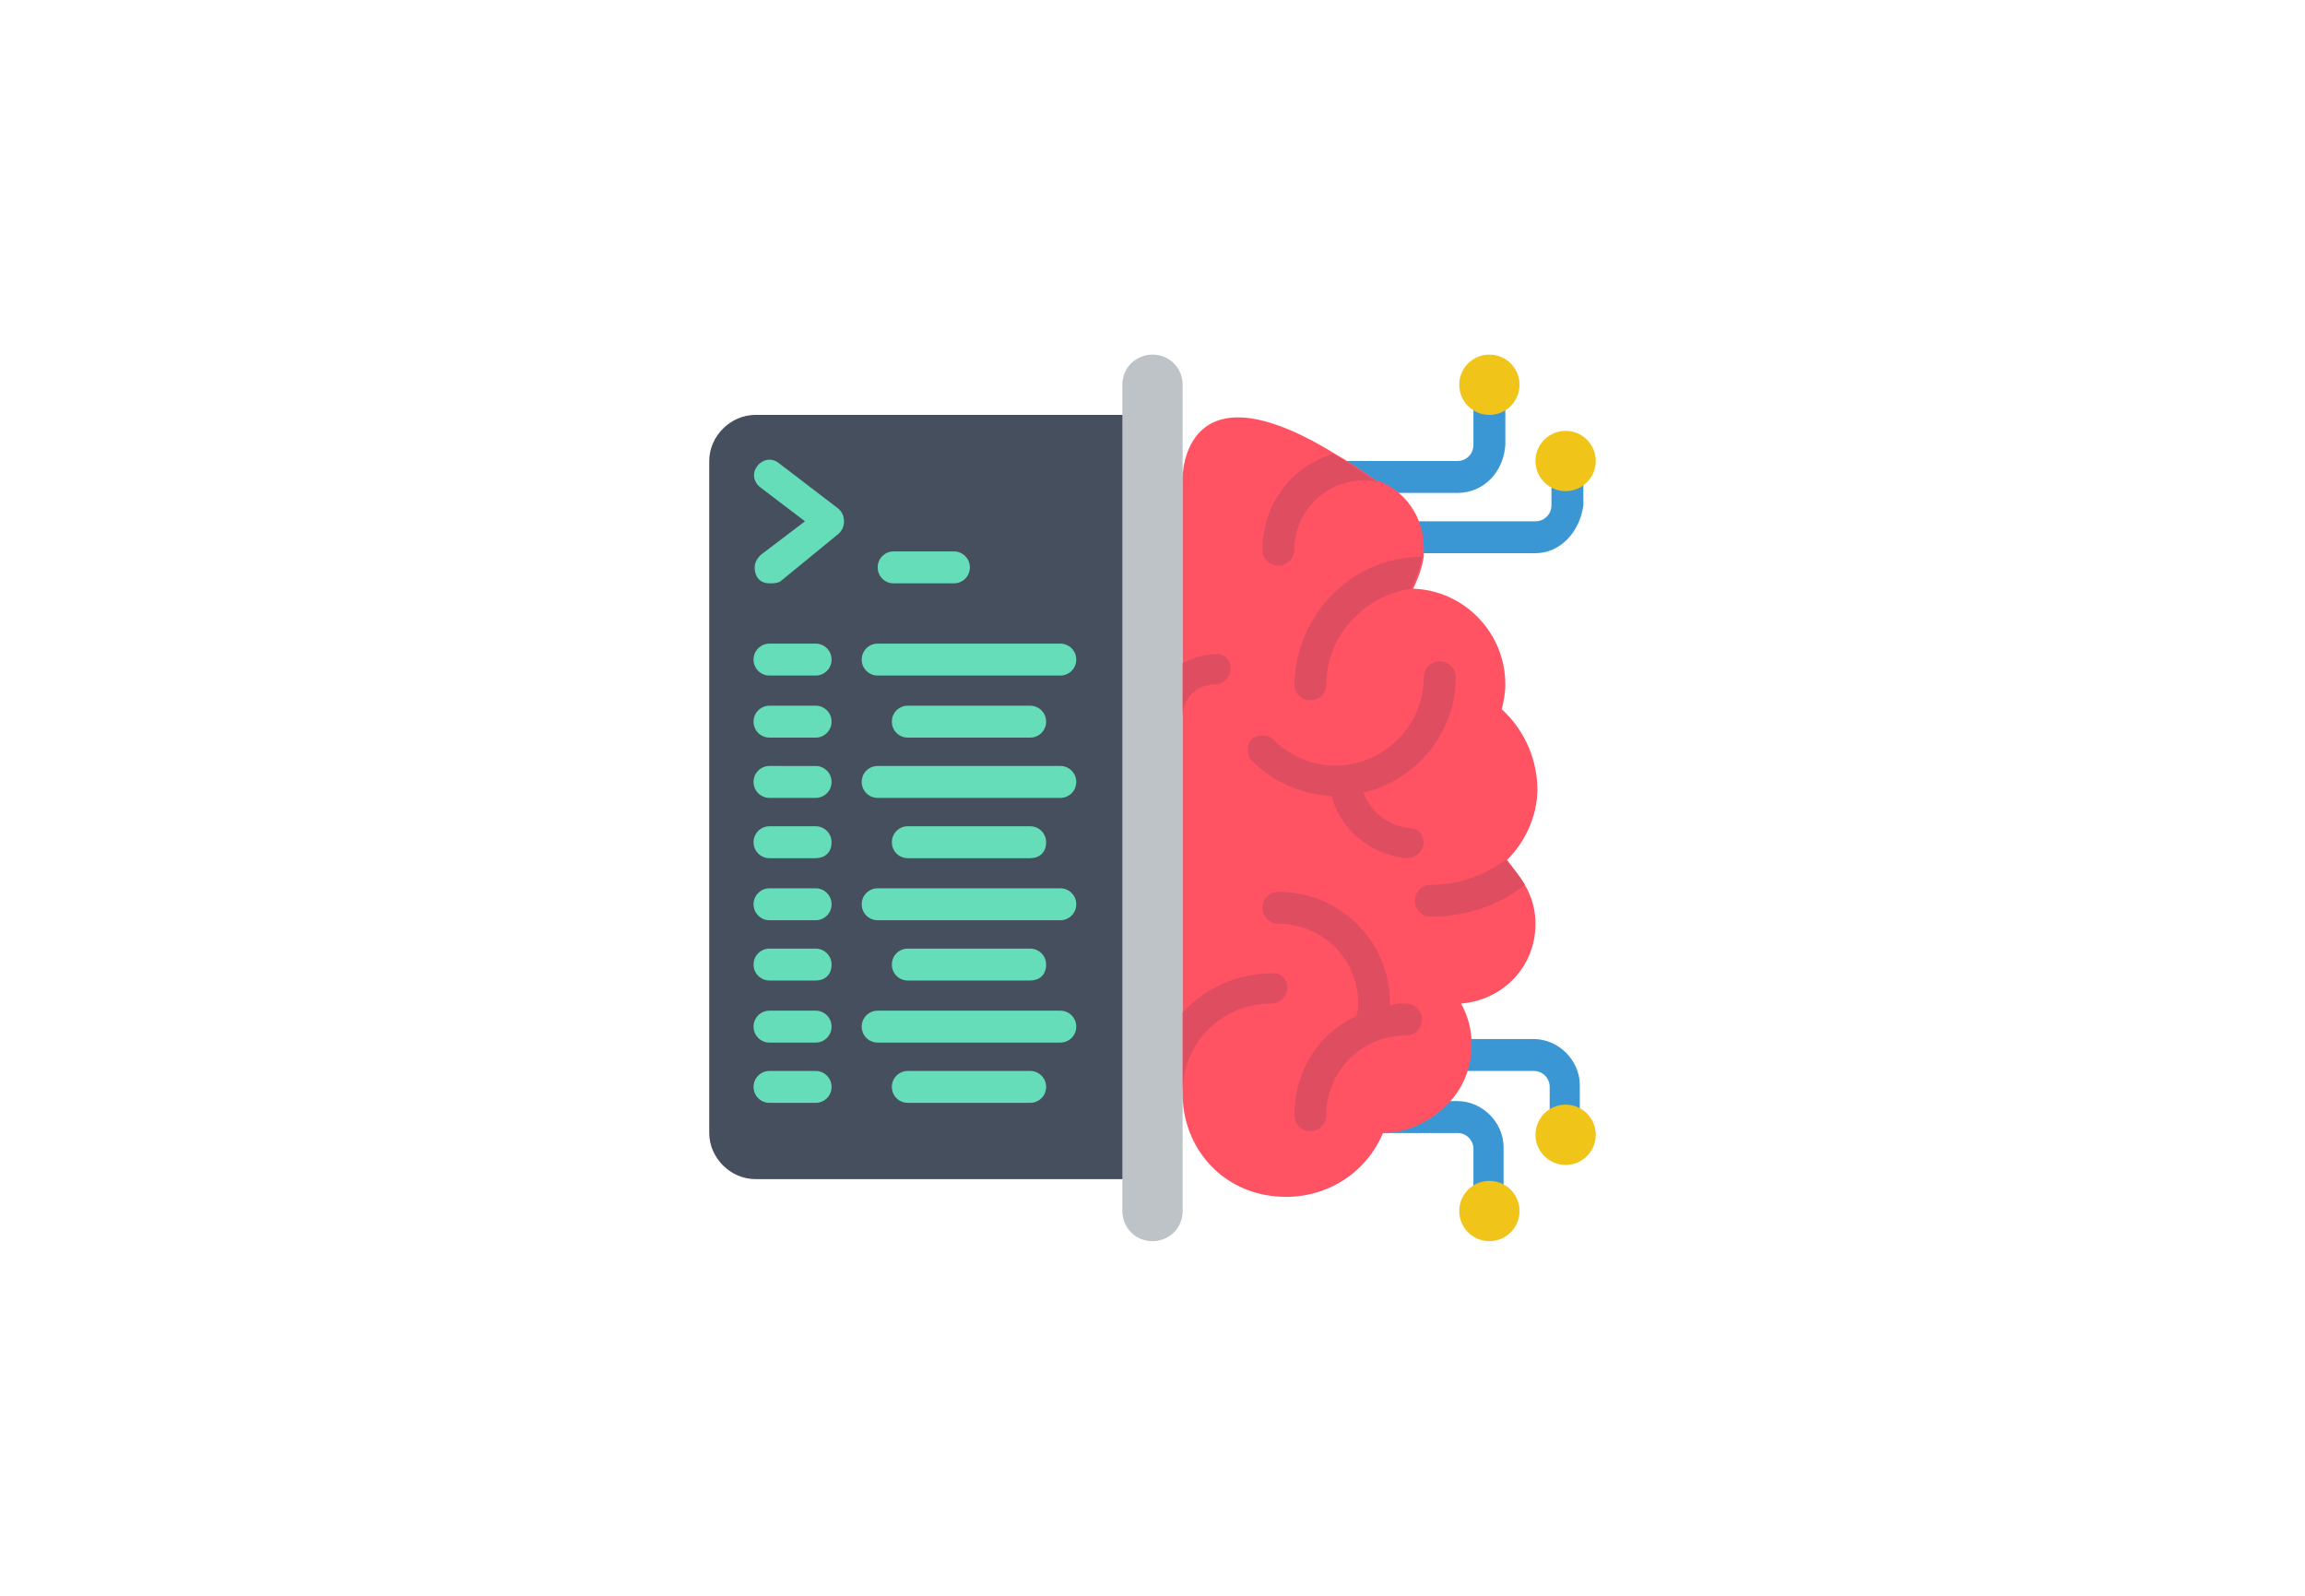 <?xml version="1.0" encoding="utf-8"?>
<!-- Generator: Adobe Illustrator 24.2.0, SVG Export Plug-In . SVG Version: 6.00 Build 0)  -->
<svg version="1.1" id="Layer_1" xmlns="http://www.w3.org/2000/svg" xmlns:xlink="http://www.w3.org/1999/xlink" x="0px" y="0px"
	 viewBox="0 0 130 90" style="enable-background:new 0 0 130 90;" xml:space="preserve">
<style type="text/css">
	.st0{fill-rule:evenodd;clip-rule:evenodd;fill:#464F5D;}
	.st1{fill-rule:evenodd;clip-rule:evenodd;fill:#BDC3C7;}
	.st2{fill-rule:evenodd;clip-rule:evenodd;fill:#65DDB9;}
	.st3{fill-rule:evenodd;clip-rule:evenodd;fill:#3B97D3;}
	.st4{fill-rule:evenodd;clip-rule:evenodd;fill:#FF5364;}
	.st5{fill-rule:evenodd;clip-rule:evenodd;fill:#DF4D60;}
	.st6{fill-rule:evenodd;clip-rule:evenodd;fill:#F0C419;}
</style>
<g>
	<g id="Page-1">
		<g id="_x30_05---Coding-Thinking">
			<path id="Path" class="st0" d="M42.6,23.4H65v43.1H42.6c-1.4,0-2.6-1.2-2.6-2.6V26C40,24.6,41.2,23.4,42.6,23.4z"/>
			<path id="Rectangle" class="st1" d="M66.7,21.7v46.6c0,1-0.8,1.7-1.7,1.7l0,0c-1,0-1.7-0.8-1.7-1.7V21.7c0-1,0.8-1.7,1.7-1.7l0,0
				C66,20,66.7,20.8,66.7,21.7z"/>
			<g>
				<path id="Path_1_" class="st2" d="M43.4,32.9c-0.4,0-0.7-0.2-0.8-0.6c-0.1-0.4,0-0.7,0.3-1l2.5-1.9l-2.5-1.9
					c-0.4-0.3-0.5-0.8-0.2-1.2s0.8-0.5,1.2-0.2l3.4,2.6c0.2,0.2,0.3,0.4,0.3,0.7s-0.1,0.5-0.3,0.7L44,32.8
					C43.8,32.9,43.6,32.9,43.4,32.9z"/>
				<path id="Path_2_" class="st2" d="M53.8,32.9h-3.4c-0.5,0-0.9-0.4-0.9-0.9c0-0.5,0.4-0.9,0.9-0.9h3.4c0.5,0,0.9,0.4,0.9,0.9
					C54.7,32.5,54.3,32.9,53.8,32.9z"/>
				<path id="Path_3_" class="st2" d="M46,38.1h-2.6c-0.5,0-0.9-0.4-0.9-0.9c0-0.5,0.4-0.9,0.9-0.9H46c0.5,0,0.9,0.4,0.9,0.9
					C46.9,37.7,46.5,38.1,46,38.1z"/>
				<path id="Path_4_" class="st2" d="M46,41.6h-2.6c-0.5,0-0.9-0.4-0.9-0.9s0.4-0.9,0.9-0.9H46c0.5,0,0.9,0.4,0.9,0.9
					S46.5,41.6,46,41.6z"/>
				<path id="Path_5_" class="st2" d="M46,45h-2.6c-0.5,0-0.9-0.4-0.9-0.9c0-0.5,0.4-0.9,0.9-0.9H46c0.5,0,0.9,0.4,0.9,0.9
					C46.9,44.6,46.5,45,46,45z"/>
				<path id="Path_6_" class="st2" d="M46,48.4h-2.6c-0.5,0-0.9-0.4-0.9-0.9c0-0.5,0.4-0.9,0.9-0.9H46c0.5,0,0.9,0.4,0.9,0.9
					C46.9,48.1,46.5,48.4,46,48.4z"/>
				<path id="Path_7_" class="st2" d="M46,51.9h-2.6c-0.5,0-0.9-0.4-0.9-0.9c0-0.5,0.4-0.9,0.9-0.9H46c0.5,0,0.9,0.4,0.9,0.9
					C46.9,51.5,46.5,51.9,46,51.9z"/>
				<path id="Path_8_" class="st2" d="M46,55.3h-2.6c-0.5,0-0.9-0.4-0.9-0.9c0-0.5,0.4-0.9,0.9-0.9H46c0.5,0,0.9,0.4,0.9,0.9
					C46.9,55,46.5,55.3,46,55.3z"/>
				<path id="Path_9_" class="st2" d="M46,58.8h-2.6c-0.5,0-0.9-0.4-0.9-0.9s0.4-0.9,0.9-0.9H46c0.5,0,0.9,0.4,0.9,0.9
					S46.5,58.8,46,58.8z"/>
				<path id="Path_10_" class="st2" d="M46,62.2h-2.6c-0.5,0-0.9-0.4-0.9-0.9s0.4-0.9,0.9-0.9H46c0.5,0,0.9,0.4,0.9,0.9
					S46.5,62.2,46,62.2z"/>
				<path id="Path_11_" class="st2" d="M59.8,38.1H49.5c-0.5,0-0.9-0.4-0.9-0.9c0-0.5,0.4-0.9,0.9-0.9h10.3c0.5,0,0.9,0.4,0.9,0.9
					C60.7,37.7,60.3,38.1,59.8,38.1z"/>
				<path id="Path_12_" class="st2" d="M58.1,41.6h-6.9c-0.5,0-0.9-0.4-0.9-0.9s0.4-0.9,0.9-0.9h6.9c0.5,0,0.9,0.4,0.9,0.9
					S58.6,41.6,58.1,41.6z"/>
				<path id="Path_13_" class="st2" d="M59.8,45H49.5c-0.5,0-0.9-0.4-0.9-0.9c0-0.5,0.4-0.9,0.9-0.9h10.3c0.5,0,0.9,0.4,0.9,0.9
					C60.7,44.6,60.3,45,59.8,45z"/>
				<path id="Path_14_" class="st2" d="M58.1,48.4h-6.9c-0.5,0-0.9-0.4-0.9-0.9c0-0.5,0.4-0.9,0.9-0.9h6.9c0.5,0,0.9,0.4,0.9,0.9
					C59,48.1,58.6,48.4,58.1,48.4z"/>
				<path id="Path_15_" class="st2" d="M59.8,51.9H49.5c-0.5,0-0.9-0.4-0.9-0.9c0-0.5,0.4-0.9,0.9-0.9h10.3c0.5,0,0.9,0.4,0.9,0.9
					C60.7,51.5,60.3,51.9,59.8,51.9z"/>
				<path id="Path_16_" class="st2" d="M58.1,55.3h-6.9c-0.5,0-0.9-0.4-0.9-0.9c0-0.5,0.4-0.9,0.9-0.9h6.9c0.5,0,0.9,0.4,0.9,0.9
					C59,55,58.6,55.3,58.1,55.3z"/>
				<path id="Path_17_" class="st2" d="M59.8,58.8H49.5c-0.5,0-0.9-0.4-0.9-0.9s0.4-0.9,0.9-0.9h10.3c0.5,0,0.9,0.4,0.9,0.9
					S60.3,58.8,59.8,58.8z"/>
				<path id="Path_18_" class="st2" d="M58.1,62.2h-6.9c-0.5,0-0.9-0.4-0.9-0.9s0.4-0.9,0.9-0.9h6.9c0.5,0,0.9,0.4,0.9,0.9
					S58.6,62.2,58.1,62.2z"/>
			</g>
			<path id="Path_19_" class="st3" d="M82.2,27.8h-7.3c-0.5,0-0.9-0.4-0.9-0.9c0-0.5,0.4-0.9,0.9-0.9h7.3c0.5,0,0.9-0.4,0.9-0.9
				v-3.4c0-0.5,0.4-0.9,0.9-0.9c0.5,0,0.9,0.4,0.9,0.9v3.4C84.8,26.6,83.7,27.8,82.2,27.8z"/>
			<path id="Path_20_" class="st3" d="M84,69.6c-0.5,0-0.9-0.4-0.9-0.9v-3.9c0-0.5-0.4-0.9-0.9-0.9h-5.2c-0.5,0-0.9-0.4-0.9-0.9
				c0-0.5,0.4-0.9,0.9-0.9h5.2c1.4,0,2.6,1.2,2.6,2.6v3.9c0,0.2-0.1,0.4-0.3,0.6C84.4,69.5,84.2,69.6,84,69.6z"/>
			<path id="Path_21_" class="st3" d="M88.3,64.8c-0.5,0-0.9-0.4-0.9-0.9v-2.6c0-0.5-0.4-0.9-0.9-0.9h-6c-0.5,0-0.9-0.4-0.9-0.9
				c0-0.5,0.4-0.9,0.9-0.9h6c1.4,0,2.6,1.2,2.6,2.6V64C89.1,64.4,88.8,64.8,88.3,64.8z"/>
			<path id="Path_22_" class="st3" d="M86.6,31.2h-8.9c-0.5,0-0.9-0.4-0.9-0.9s0.4-0.9,0.9-0.9h8.9c0.5,0,0.9-0.4,0.9-0.9v-3.1
				c0-0.5,0.4-0.9,0.9-0.9c0.5,0,0.9,0.4,0.9,0.9v3.1C89.1,30,88,31.2,86.6,31.2z"/>
			<path id="Path_23_" class="st4" d="M86,49.9c0.4,0.7,0.6,1.4,0.6,2.2c0,2.4-1.8,4.3-4.2,4.5c0.4,0.7,0.6,1.5,0.6,2.3
				c0,1.3-0.5,2.6-1.5,3.5c-0.9,0.9-2.2,1.5-3.5,1.5c-1.1,2.6-3.8,4-6.6,3.5s-4.7-2.9-4.7-5.7V26.9c0,0,0-6.6,8.6-1.3
				c0.7,0.4,1.5,0.9,2.3,1.5l0,0c0,0,0.1,0,0.1,0c1.6,0.6,2.6,2.1,2.6,3.8c0,0.2,0,0.3,0,0.5c-0.1,0.6-0.3,1.2-0.6,1.8c0,0,0,0,0,0
				c2.9,0.1,5.2,2.5,5.2,5.4c0,0.5-0.1,1-0.2,1.4c1.2,1.1,1.9,2.6,2,4.2c0.1,1.6-0.6,3.2-1.7,4.3l0,0C85.3,48.9,85.7,49.4,86,49.9
				L86,49.9z"/>
			<path id="Path_24_" class="st5" d="M80.2,31.4c-0.1,0.6-0.3,1.2-0.6,1.8c-2.7,0.4-4.8,2.7-4.8,5.4c0,0.5-0.4,0.9-0.9,0.9
				c-0.5,0-0.9-0.4-0.9-0.9C73.1,34.6,76.3,31.4,80.2,31.4z"/>
			<path id="Path_25_" class="st5" d="M86,49.9c-1.5,1.2-3.4,1.8-5.3,1.8c-0.5,0-0.9-0.4-0.9-0.9c0-0.5,0.4-0.9,0.9-0.9
				c1.5,0,3-0.5,4.2-1.4C85.3,48.9,85.7,49.4,86,49.9L86,49.9z"/>
			<path id="Path_26_" class="st5" d="M77.7,27.2c-0.3-0.1-0.5-0.1-0.8-0.1c-2.1,0-3.9,1.7-3.9,3.9c0,0.5-0.4,0.9-0.9,0.9
				s-0.9-0.4-0.9-0.9c0-2.5,1.6-4.7,4-5.4c0.7,0.4,1.5,0.9,2.3,1.5l0,0C77.6,27.1,77.6,27.1,77.7,27.2L77.7,27.2z"/>
			<path id="Path_27_" class="st5" d="M79.3,48.4C79.3,48.4,79.3,48.4,79.3,48.4c0.6,0,0.9-0.4,1-0.8c0-0.5-0.3-0.9-0.8-0.9
				c-1.2-0.1-2.2-0.9-2.6-2c3-0.7,5.2-3.4,5.2-6.5c0-0.5-0.4-0.9-0.9-0.9c-0.5,0-0.9,0.4-0.9,0.9c0,2-1.2,3.8-3.1,4.6
				c-1.9,0.8-4,0.3-5.4-1.1c-0.3-0.3-0.9-0.3-1.2,0c-0.3,0.3-0.3,0.9,0,1.2c1.2,1.2,2.8,1.9,4.5,2C75.6,46.8,77.3,48.2,79.3,48.4
				L79.3,48.4z"/>
			<path id="Path_28_" class="st5" d="M79.3,56.6c-0.3,0-0.6,0-0.9,0.1c0,0,0-0.1,0-0.1c0-3.5-2.8-6.3-6.3-6.3
				c-0.5,0-0.9,0.4-0.9,0.9c0,0.5,0.4,0.9,0.9,0.9c2.5,0,4.5,2,4.5,4.5c0,0.2,0,0.4-0.1,0.7c-2.2,1-3.5,3.2-3.5,5.6
				c0,0.5,0.4,0.9,0.9,0.9s0.9-0.4,0.9-0.9c0-2.5,2-4.5,4.5-4.5c0.5,0,0.9-0.4,0.9-0.9S79.8,56.6,79.3,56.6z"/>
			<path id="Path_29_" class="st5" d="M69.4,37.7c0,0.5-0.4,0.9-0.9,0.9c-1,0-1.8,0.8-1.8,1.8v-3c0.6-0.3,1.2-0.5,1.8-0.5
				C69,36.8,69.4,37.2,69.4,37.7L69.4,37.7z"/>
			<path id="Path_30_" class="st5" d="M72.6,55.7c0,0.5-0.4,0.9-0.9,0.9c-2.8,0-5,2.2-5,5v-4.5c1.3-1.4,3.1-2.2,5-2.2
				C72.2,54.8,72.6,55.2,72.6,55.7L72.6,55.7z"/>
			<circle id="Oval" class="st6" cx="84" cy="21.7" r="1.7"/>
			<circle id="Oval_1_" class="st6" cx="88.3" cy="26" r="1.7"/>
			<circle id="Oval_2_" class="st6" cx="84" cy="68.3" r="1.7"/>
			<circle id="Oval_3_" class="st6" cx="88.3" cy="64" r="1.7"/>
		</g>
	</g>
</g>
</svg>
